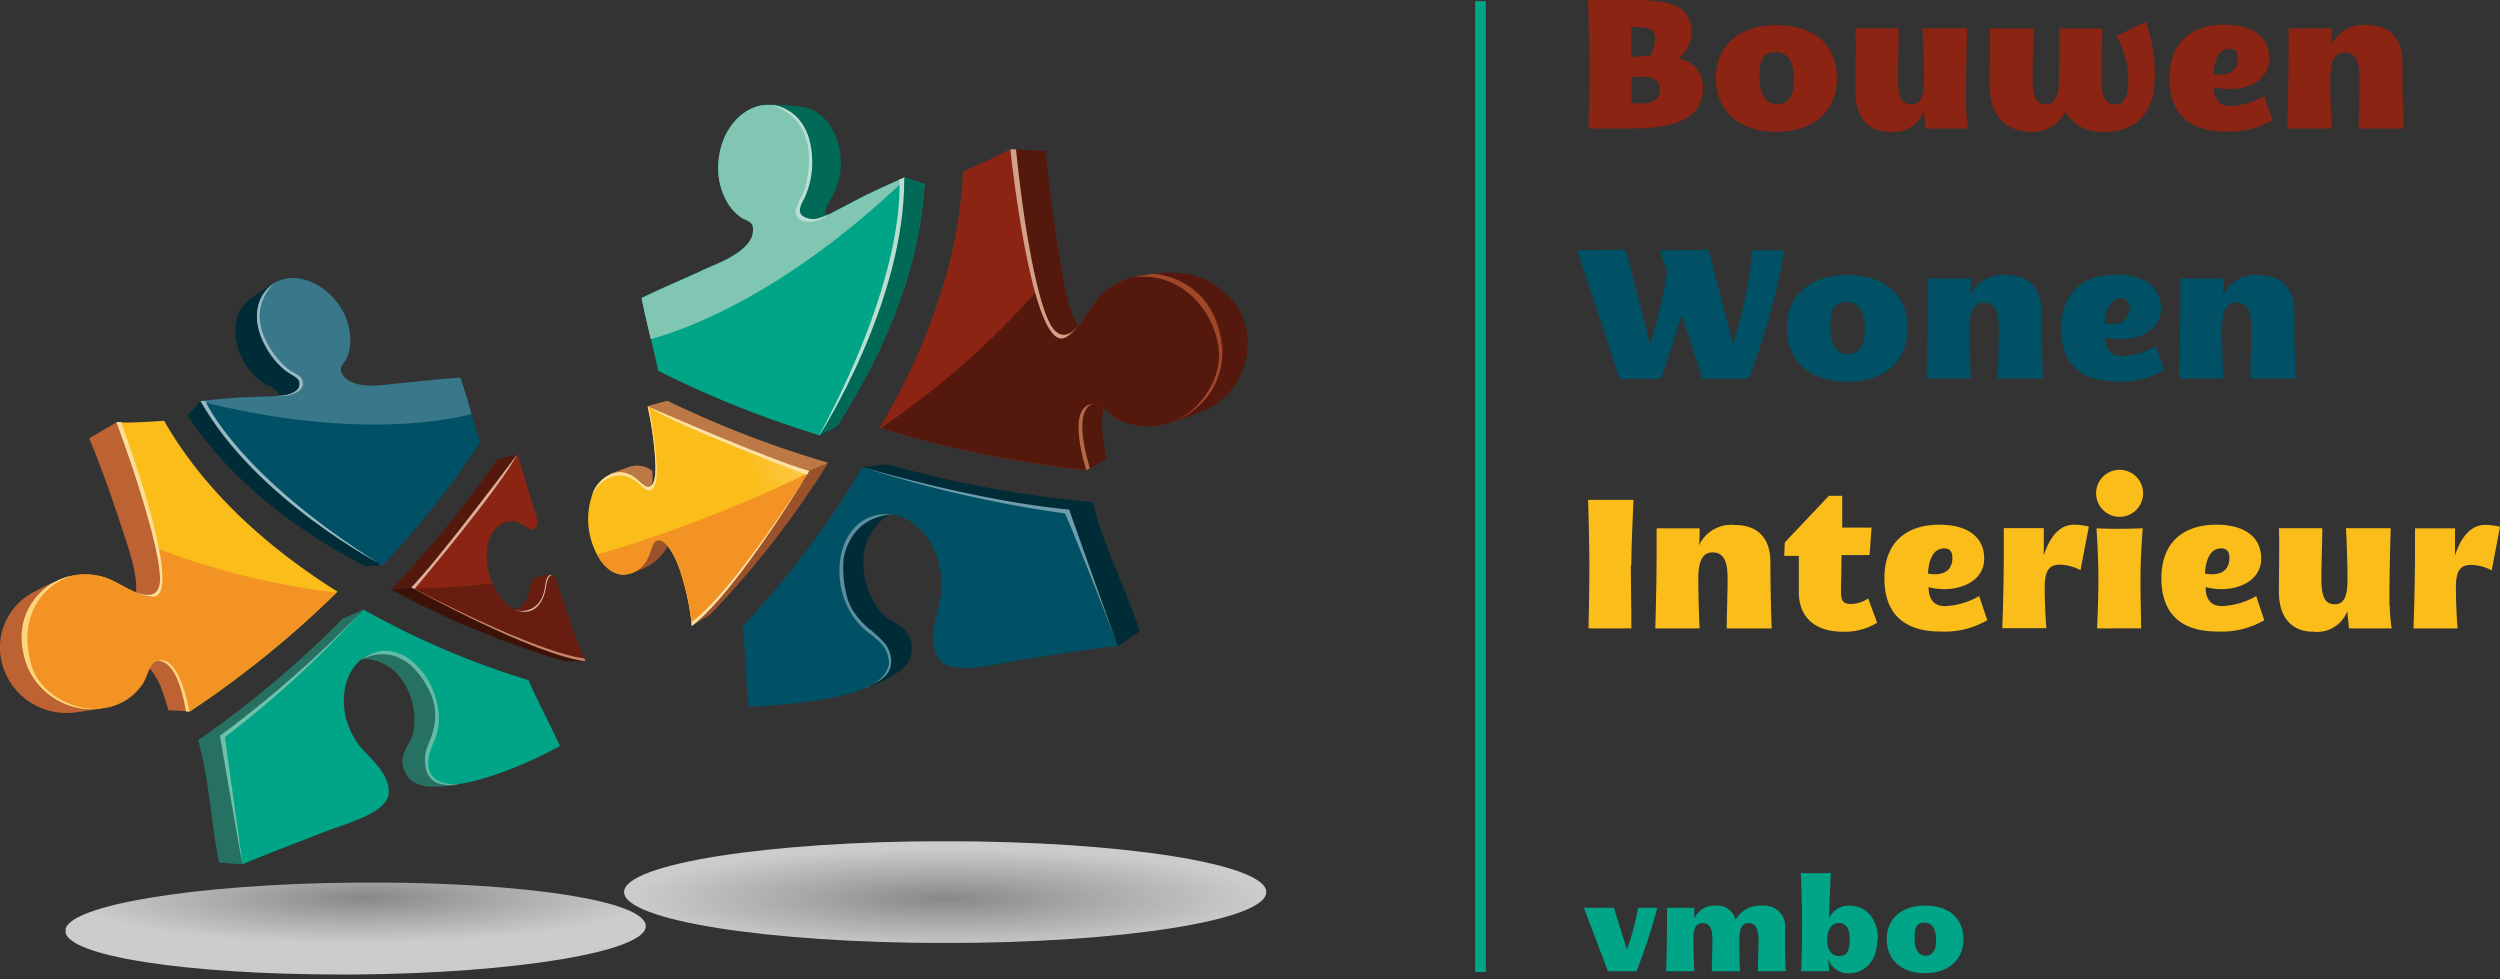 <svg xmlns:xlink="http://www.w3.org/1999/xlink" id="Laag_1" data-name="Laag 1" xmlns="http://www.w3.org/2000/svg"
     viewBox="0 0 250 97.93">
    <rect x="0" y="0" width="250" height="97.93" fill="#333333" stroke="none"/>
    <defs>
        <style>
            .cls-1,.cls-47{fill:none;}.cls-2{fill:#54180d;}.cls-15,.cls-16,.cls-17,.cls-2,.cls-20,.cls-21,.cls-22,.cls-23,.cls-24,.cls-25,.cls-26,.cls-27,.cls-28,.cls-29,.cls-3,.cls-30,.cls-31,.cls-32,.cls-33,.cls-34,.cls-35,.cls-36,.cls-37,.cls-38,.cls-39,.cls-4,.cls-40,.cls-41,.cls-42,.cls-48,.cls-5,.cls-6,.cls-7{fill-rule:evenodd;}.cls-3{fill:#277162;}.cls-4{fill:#bd6232;}.cls-5{fill:#671e10;}.cls-6{fill:#bd7945;}.cls-7{fill:#002c37;}.cls-8{opacity:0.75;}.cls-9{clip-path:url(#clip-path);}.cls-10{clip-path:url(#clip-path-2);}.cls-11{fill:url(#Naamloos_verloop_6);}.cls-12{clip-path:url(#clip-path-3);}.cls-13{clip-path:url(#clip-path-4);}.cls-14{fill:url(#Naamloos_verloop_6-2);}.cls-15,.cls-46{fill:#00a486;}.cls-16,.cls-44{fill:#005165;}.cls-17,.cls-43{fill:#8b2412;}.cls-18{clip-path:url(#clip-path-5);}.cls-19{fill:url(#Naamloos_verloop_7);}.cls-20{fill:#9b512a;}.cls-21{fill:#fede9a;}.cls-22{fill:#fee1a5;}.cls-23{fill:#a2d3c3;}.cls-24{fill:#5b8e9e;}.cls-25{fill:#f29323;}.cls-26{fill:#b56948;}.cls-27{fill:#a14729;}.cls-28{fill:#006a57;}.cls-29{fill:#d3a187;}.cls-30{fill:#81c6b2;}.cls-31{fill:#bbded2;}.cls-32,.cls-45{fill:#fbbd1a;}.cls-33{fill:#fed580;}.cls-34{fill:#fedd98;}.cls-35{fill:#71c0aa;}.cls-36{fill:#62bba4;}.cls-37{fill:#38788a;}.cls-38{fill:#3c1107;}.cls-39{fill:#c58667;}.cls-40{fill:#ddb49e;}.cls-41{fill:#fed57d;}.cls-42{fill:#98b8c4;}.cls-47{stroke:#00a486;stroke-width:1.07px;}.cls-48{fill:#dab098;}.cls-49{fill:#6f9cab;}
        </style>
        <clipPath id="clip-path" transform="translate(-124.65 -202.98)">
            <rect class="cls-1" x="131.22" y="291.24" width="58.02" height="9.2"/>
        </clipPath>
        <clipPath id="clip-path-2" transform="translate(-124.65 -202.98)">
            <path class="cls-1"
                  d="M161.18,291.24h-1c-16,.13-29,2.29-29,4.82s12.15,4.36,27.42,4.37h1.63c16-.13,29-2.29,29-4.83s-12-4.33-27.11-4.37Z"/>
        </clipPath>
        <radialGradient id="Naamloos_verloop_6" cx="-44.3" cy="680.98" r="0.7"
                        gradientTransform="matrix(41.2, 0, 0, -6.53, 1986.21, 4739.53)" gradientUnits="userSpaceOnUse">
            <stop offset="0" stop-color="#a3a4a6"/>
            <stop offset="0.46" stop-color="#cfd0d1"/>
            <stop offset="1" stop-color="#fff"/>
        </radialGradient>
        <clipPath id="clip-path-3" transform="translate(-124.65 -202.98)">
            <rect class="cls-1" x="187.06" y="287.1" width="64.21" height="10.17"/>
        </clipPath>
        <clipPath id="clip-path-4" transform="translate(-124.65 -202.98)">
            <path class="cls-1"
                  d="M187.06,292.19c0,2.81,14.38,5.09,32.11,5.09s32.11-2.28,32.11-5.09-14.37-5.09-32.11-5.09-32.11,2.28-32.11,5.09"/>
        </clipPath>
        <radialGradient id="Naamloos_verloop_6-2" cx="-45.02" cy="679.88" r="0.7"
                        gradientTransform="matrix(45.59, 0, 0, -7.22, 2147.02, 4998.59)"
                        xlink:href="#Naamloos_verloop_6"/>
        <clipPath id="clip-path-5" transform="translate(-124.65 -202.98)">
            <path class="cls-1"
                  d="M190.13,248.33c.07,1,.27,3.11-.58,3.32-.34.08-.78-.42-1.3-.84-1.59-1.29-3.5-.32-4.26,1.33a7.58,7.58,0,0,0-.46,3.79c.34,2.23,1.7,4.71,3.72,4.49a2.7,2.7,0,0,0,2.23-1.73c.27-.5.4-1.5.84-1.63,1-.29,2,1.91,2.36,3.07a24.92,24.92,0,0,1,1.14,5.42,91.72,91.72,0,0,0,11.73-15.47,102.9,102.9,0,0,1-16.14-6.45,33.48,33.48,0,0,1,.72,4.71"/>
        </clipPath>
        <radialGradient id="Naamloos_verloop_7" cx="-44.03" cy="672.09" r="0.7"
                        gradientTransform="matrix(27.86, 0, 0, -27.86, 1446.36, 18972.24)"
                        gradientUnits="userSpaceOnUse">
            <stop offset="0" stop-color="#ffe8ba"/>
            <stop offset="0.14" stop-color="#ffe4ac"/>
            <stop offset="0.39" stop-color="#feda87"/>
            <stop offset="0.74" stop-color="#fcca4b"/>
            <stop offset="1" stop-color="#fbbd1a"/>
        </radialGradient>
    </defs>
    <title>bwi-logo</title>
    <path class="cls-2"
          d="M230.89,236.84c.47,0,1-.57,1.6-1.27-1.07-1.45-1.58-5-1.82-6.44-.69-4.27-1.16-7.56-1.45-11.05l-3.53-.18c.46,3.65,1.11,7.14,2,11.59.4,2,1.39,7.41,3.2,7.34"
          transform="translate(-124.65 -202.98)"/>
    <path class="cls-2"
          d="M235,243.78a1.6,1.6,0,0,0-1-.4c-1.64.22-1.43,2.78-1.16,4.41.13.76.29,1.5.47,2.22l2-1.16c-.14-.7-.27-1.41-.36-2.13a7.9,7.9,0,0,1,.06-2.93"
          transform="translate(-124.65 -202.98)"/>
    <path class="cls-2"
          d="M249.24,235.72a6.46,6.46,0,0,0-2-3.36,7.52,7.52,0,0,0-3.42-1.88,11,11,0,0,0-1.54-.21,10.34,10.34,0,0,0-2.52.13l-.16,0a7.19,7.19,0,0,1,7,5.45,7.62,7.62,0,0,1-4.48,9.2l-.51.17c1-.22,2-.62,2.72-.88a7.38,7.38,0,0,0,4.9-8.67"
          transform="translate(-124.65 -202.98)"/>
    <path class="cls-3"
          d="M161,263.94l-2.07.89A101.36,101.36,0,0,1,144.46,277c1.16,4.11,1.26,8.23,2.1,12.24l2.37.18c-.9-4.23-1.05-8.56-2.28-12.9A99.69,99.69,0,0,0,161,263.94"
          transform="translate(-124.65 -202.98)"/>
    <path class="cls-3"
          d="M167.59,280.42c-1.08-1.9.34-3,.64-4.3a7.64,7.64,0,0,0-1.89-6.51c-1.22-1.21-3.62-2.06-5.42-.75a5,5,0,0,1,3.25,1.29,6.91,6.91,0,0,1,1.79,6.16c-.31,1.22-1.75,2.31-.69,4.11a2.52,2.52,0,0,0,.36.47,3.18,3.18,0,0,0,2.29.75,11.28,11.28,0,0,0,2.29-.19,2.52,2.52,0,0,1-2.63-1"
          transform="translate(-124.65 -202.98)"/>
    <path class="cls-4"
          d="M138.23,262.2a2.62,2.62,0,0,0,1.81.35c1.48-.7.06-5.51-.44-7.25-1.13-3.93-2.11-7-3.25-10.08l-.06,0-2.72,1.59c1.22,2.92,2.22,5.78,3.44,9.49.42,1.28,1.48,4.31,1.22,5.92"
          transform="translate(-124.65 -202.98)"/>
    <path class="cls-4"
          d="M134.45,273.85a6.89,6.89,0,0,1-7.42-5.52,6.53,6.53,0,0,1,3-7.11,15.37,15.37,0,0,0-1.77.85l-.24.12a6.23,6.23,0,0,0-3.18,7.09,6.66,6.66,0,0,0,7.53,4.91,25.53,25.53,0,0,0,2.56-.43c-.16,0-.33.06-.5.08"
          transform="translate(-124.65 -202.98)"/>
    <path class="cls-4"
          d="M140.28,269.07a1.75,1.75,0,0,0-.71.69,6.87,6.87,0,0,1,1.33,2.39c.23.62.42,1.24.6,1.86l2.09.1c-.16-.66-.34-1.32-.55-2-.46-1.42-1.35-3.56-2.76-3.06"
          transform="translate(-124.65 -202.98)"/>
    <path class="cls-2" d="M183.18,269.08h0l0,0v0Z" transform="translate(-124.65 -202.98)"/>
    <path class="cls-2" d="M176.37,248.42h0l-2,.5a100.21,100.21,0,0,1-10.63,13l2-.23a100.69,100.69,0,0,0,10.58-13.31"
          transform="translate(-124.65 -202.98)"/>
    <path class="cls-5"
          d="M177.48,264a2.42,2.42,0,0,0,1.61-1.91c.15-.48.1-1.39.45-1.58a.44.44,0,0,1,.3-.05,4.06,4.06,0,0,0-1.89.41,4,4,0,0,0-.43,1.33,2.53,2.53,0,0,1-1.27,1.77,1.85,1.85,0,0,0,1.22,0"
          transform="translate(-124.65 -202.98)"/>
    <path class="cls-6"
          d="M191.39,243.05l-2,.55,0,.09v-.07a102.91,102.91,0,0,0,16.14,6.45,91.76,91.76,0,0,1-11.72,15.47h0l1.83-1.12a91.82,91.82,0,0,0,11.8-15.18,102.72,102.72,0,0,1-16.08-6.2"
          transform="translate(-124.65 -202.98)"/>
    <path class="cls-6"
          d="M185.87,250.35l.27-.08h0l.29,0h.33l.28,0h.06l.24.06.11,0,.19.07.18.1.13.07.3.21c.52.42,1,.92,1.3.84l.15-.07,0,0,.09-.08,0-.05.06-.09,0-.07.05-.12,0-.08,0-.14,0-.08c0-.05,0-.11,0-.17v-.07c0-.06,0-.13,0-.2v-.06c0-.08,0-.16,0-.25h0a2.5,2.5,0,0,0-2.65-.3l-1.68.59h0"
          transform="translate(-124.65 -202.98)"/>
    <path class="cls-7"
          d="M212.88,264.34a7.64,7.64,0,0,1-1.66-6.91,5.53,5.53,0,0,1,2.4-3c-2.4-.18-4.27,1.89-4.78,3.69a8.46,8.46,0,0,0,1.76,7.29c1,1.07,3,1.37,3,3.79,0,1.15-1,2-2.31,2.57h0a13.56,13.56,0,0,0,3.29-1.66,2.71,2.71,0,0,0,1.25-2.18c0-2.3-1.94-2.56-2.92-3.56"
          transform="translate(-124.65 -202.98)"/>
    <g class="cls-8">
        <g class="cls-9">
            <g class="cls-10">
                <rect class="cls-11" x="131.17" y="291.02" width="58.14" height="9.66"
                      transform="translate(-126.98 -201.7) rotate(-0.45)"/>
            </g>
        </g>
    </g>
    <g class="cls-8">
        <g class="cls-12">
            <g class="cls-13">
                <rect class="cls-14" x="62.41" y="84.13" width="64.21" height="10.17"/>
            </g>
        </g>
    </g>
    <path class="cls-15"
          d="M215.08,220.73,213.59,223c-2,.95-6.29,2.47-6.45,4.27-.2,2.23,2,3.35,2.77,4.73a6.71,6.71,0,0,1-1.15,7.89,5,5,0,0,1-3.49,1.27c-3.43-.52-4.34-5-3.29-7.78.5-1.32,1.86-2.49,1.1-4.16a2.17,2.17,0,0,0-1.33-.57,18.59,18.59,0,0,0-2.3-.43l.25.65a20.56,20.56,0,0,0-3.05,1.12A42.48,42.48,0,0,0,191,233c.4,2.12,1,4.47,1.53,6.78a99.15,99.15,0,0,0,11.78,4.56l.3.39,2,1.74,1.74-.9c4.42-6.89,8.22-15.27,8.75-24.18Z"
          transform="translate(-124.65 -202.98)"/>
    <path class="cls-16"
          d="M210.91,249.69a92.52,92.52,0,0,1-12,15.91c.31,2.77.34,5.54.59,8.05a56.79,56.79,0,0,0,7.86-.81c2.69-.47,6.22-1.5,6.22-3.67,0-2.42-2-2.72-3-3.79a8.46,8.46,0,0,1-1.76-7.29c.54-1.91,2.63-4.14,5.25-3.62,3,.59,5.16,4.2,4.68,8-.19,1.53-1.5,4.48-.24,6.36s6.1.44,8.75.06c3.37-.49,6.14-1,9.17-1.31-2-5.29-3.69-8.81-4.89-13.65a110.24,110.24,0,0,1-20.65-4.25"
          transform="translate(-124.65 -202.98)"/>
    <path class="cls-7"
          d="M233.92,253.19a112.44,112.44,0,0,1-20.53-3.78l-2.48.28a110.29,110.29,0,0,0,20.65,4.25c1.2,4.84,2.91,8.36,4.89,13.65l2.18-1.48c-1.4-4.32-3.57-8.33-4.71-12.92"
          transform="translate(-124.65 -202.98)"/>
    <path class="cls-17"
          d="M239,230.5a7.12,7.12,0,0,0-4.54,2.32c-.74.79-2.46,4-3.61,4-1.81.07-2.8-5.38-3.2-7.34-.9-4.45-1.54-7.95-2-11.59h0c-1.43.81-3.07,1.51-4.71,2.24-.39,9.46-4,18.32-8.33,25.62A110.16,110.16,0,0,0,233.29,250c-.18-.73-.34-1.46-.47-2.22-.28-1.63-.48-4.19,1.15-4.41.77-.1,1.91,1.27,2.5,1.55a7.23,7.23,0,0,0,5.67.16,7.62,7.62,0,0,0,4.48-9.2A7.12,7.12,0,0,0,239,230.5"
          transform="translate(-124.65 -202.98)"/>
    <g class="cls-18">
        <rect class="cls-19" x="180.99" y="241.23" width="26.92" height="26.7"
              transform="translate(-181.12 -147.55) rotate(-14.19)"/>
    </g>
    <path class="cls-20" d="M205.56,250.07a91.76,91.76,0,0,1-11.72,15.47h0l1.83-1.12a91.86,91.86,0,0,0,11.8-15.18Z"
          transform="translate(-124.65 -202.98)"/>
    <path class="cls-20"
          d="M190.33,257c-.44.13-.57,1.13-.84,1.63a2.8,2.8,0,0,1-1.76,1.64h0a6.11,6.11,0,0,0,1.06-.35,5.23,5.23,0,0,0,2.58-2.22l.06-.12c-.35-.43-.72-.69-1.1-.58"
          transform="translate(-124.65 -202.98)"/>
    <path class="cls-21"
          d="M188.29,251.14c.54.44,1,1,1.36.88.88-.22.68-2.38.6-3.47a39.51,39.51,0,0,0-.72-4.88l-.11-.05a33.49,33.49,0,0,1,.71,4.71c.07,1,.27,3.11-.58,3.32-.34.08-.78-.42-1.3-.84-1.59-1.29-3.49-.32-4.26,1.33a4,4,0,0,0-.15.4c.8-1.72,2.78-2.74,4.45-1.39"
          transform="translate(-124.65 -202.98)"/>
    <path class="cls-22" d="M205.54,250.11l0,0q-1.41-.43-2.74-.88,1.32.47,2.71.92"
          transform="translate(-124.65 -202.98)"/>
    <path class="cls-22" d="M192.93,260.87l0-.08a26.26,26.26,0,0,1,.94,4.76l.14-.15a24.1,24.1,0,0,0-1-4.52"
          transform="translate(-124.65 -202.98)"/>
    <path class="cls-23"
          d="M199.44,228.2s2.37-.13,1.78,2.55-2.71,2.72-.75,8.55c0,0,1.77,3.92,5.51,1.81,0,0-4.63,3.21-6.27-3.27,0,0-1.33-2.58.9-6.06,0,0,1.66-3.43-2-3.67Z"
          transform="translate(-124.65 -202.98)"/>
    <path class="cls-24"
          d="M211.26,271.74a6,6,0,0,0,1.1-.63,2.82,2.82,0,0,0,1.19-1.68,3.07,3.07,0,0,0-1.22-2.51,8.5,8.5,0,0,0-.76-.62c-4.76-3.49-3.71-12.53,2.36-11.87a2.7,2.7,0,0,0-.62.05,5.6,5.6,0,0,0-1.49.45,4.65,4.65,0,0,0-1.66,1.32A5.4,5.4,0,0,0,209,259a11,11,0,0,0,.45,4,5.83,5.83,0,0,0,.51,1.07,8.63,8.63,0,0,0,1.61,1.8,9.62,9.62,0,0,1,1.65,1.57,2.85,2.85,0,0,1,.5,1.17,2.31,2.31,0,0,1-.14,1.4,2.61,2.61,0,0,1-.95,1,9.31,9.31,0,0,1-1.4.71"
          transform="translate(-124.65 -202.98)"/>
    <path class="cls-25"
          d="M187.26,260.41a2.7,2.7,0,0,0,2.23-1.73c.27-.5.4-1.5.84-1.63,1-.29,2,1.91,2.36,3.08a25,25,0,0,1,1.14,5.42,92,92,0,0,0,11.58-15.24,136.41,136.41,0,0,1-21.05,8.14c.66,1.22,1.65,2.11,2.9,2"
          transform="translate(-124.65 -202.98)"/>
    <path class="cls-2"
          d="M239,230.5a7.12,7.12,0,0,0-4.54,2.32c-.74.79-2.46,4-3.61,4s-2.07-2.41-2.61-4.63a83.43,83.43,0,0,1-15.48,13.59,110,110,0,0,0,20.49,4.2c-.18-.73-.34-1.46-.47-2.22-.28-1.63-.48-4.19,1.15-4.41.77-.1,1.93,1.24,2.5,1.55a6.62,6.62,0,0,0,5.67.16,7.62,7.62,0,0,0,4.48-9.2A7.12,7.12,0,0,0,239,230.5"
          transform="translate(-124.65 -202.98)"/>
    <path class="cls-26" d="M233.29,250s-2.16-6.47.69-6.63c0,0-2.23.12-.34,6.45Z"
          transform="translate(-124.65 -202.98)"/>
    <path class="cls-27"
          d="M238.9,230.51c.42-.07,1.13-.15,1.13-.15s5.95.29,6.79,7.07c0,0,.9,5.15-4.68,7.66,2.74-1.23,4.83-4.48,4.35-7.49-.65-4.07-4.15-7.51-8.53-6.88,0,0,.46-.12.94-.2"
          transform="translate(-124.65 -202.98)"/>
    <path class="cls-15"
          d="M211.54,222.34c-1.31.63-2.91,1.55-5,2.56-.66.32-2.06-.1-2.12-.9,0-.53.49-1.11.7-1.56a8.15,8.15,0,0,0,.63-2.41c.46-3.27-1.31-6.25-3.88-6.55s-5,2.13-5.34,5.41a6.83,6.83,0,0,0,.91,4.4,4.87,4.87,0,0,0,1.35,1.44c.38.24.92.32,1.12.77a2,2,0,0,1-.33,1.63c-1,1.4-3,2.11-4.47,2.77-2.11,1-4,1.75-6.29,2.87.44,2.28,1.13,4.8,1.65,7.29a102.55,102.55,0,0,0,16.14,6.45c4.36-7.32,8.08-16.24,8.47-25.77-1.1.49-2.27,1-3.53,1.61"
          transform="translate(-124.65 -202.98)"/>
    <path class="cls-28"
          d="M201.85,213.47c2.57.3,4.35,3.28,3.88,6.55a8.16,8.16,0,0,1-.63,2.41c-.21.45-.74,1-.7,1.56.07.81,1.46,1.22,2.12.9l.77-.38c-.24-.48.07-1,.39-1.54a7.11,7.11,0,0,0,1-2.85c.37-3.28-1.4-6.23-4-6.48a24.87,24.87,0,0,0-3.07-.2h.26"
          transform="translate(-124.65 -202.98)"/>
    <path class="cls-28" d="M215.08,220.73c-.4,9.54-4.11,18.45-8.47,25.77l1.74-.9c4.42-6.89,8.22-15.27,8.75-24.18Z"
          transform="translate(-124.65 -202.98)"/>
    <path class="cls-29"
          d="M225.68,217.9s2.23,21.25,5.68,18.72a5,5,0,0,0,1.32-1.3s-1.88,2.85-3.26-.47c0,0-1.76-3.36-3.17-16.92Z"
          transform="translate(-124.65 -202.98)"/>
    <path class="cls-30"
          d="M215.06,221c0-.09,0-.17,0-.25-1.1.49-2.27,1-3.53,1.61s-2.91,1.55-5,2.56c-.66.32-2.06-.1-2.12-.9,0-.53.49-1.11.7-1.56a8.15,8.15,0,0,0,.63-2.41c.46-3.27-1.31-6.25-3.88-6.55s-5,2.13-5.34,5.41a6.83,6.83,0,0,0,.91,4.4,4.85,4.85,0,0,0,1.35,1.44c.38.25.92.32,1.12.77a2,2,0,0,1-.33,1.63c-1,1.4-3,2.11-4.47,2.77-2.11,1-4,1.75-6.29,2.87.25,1.3.58,2.69.92,4.1,3.35-.91,13.28-4.39,25.33-15.87"
          transform="translate(-124.65 -202.98)"/>
    <path class="cls-31"
          d="M201.68,213.45s4.28.12,4.19,6a8.48,8.48,0,0,1-.74,3.26c-.22.49-.8,1.32-.29,1.8a1.85,1.85,0,0,0,1.66.29,4.65,4.65,0,0,0,1-.41,2.8,2.8,0,0,1-2.52.71,1.09,1.09,0,0,1-.76-1.17,10.44,10.44,0,0,1,.69-1.49c.63-1.51,2-7.42-3.23-9"
          transform="translate(-124.65 -202.98)"/>
    <path class="cls-31" d="M206.6,246.5s8.59-13.28,8.47-25.77l-.5.23s1,8.82-8,25.55"
          transform="translate(-124.65 -202.98)"/>
    <path class="cls-32"
          d="M130.86,260.85a6.45,6.45,0,0,1,4.61,0c.93.33,3.63,2.17,4.57,1.73,1.48-.7.06-5.51-.44-7.25-1.13-3.95-2.12-7-3.26-10.11h.22c1.48.05,2.88-.06,4.5-.16,4.25,7.43,10.85,13,17.34,17.09a99.43,99.43,0,0,1-14.8,12c-.16-.66-.34-1.32-.55-2-.46-1.42-1.35-3.56-2.76-3.06-.66.24-1.29,1.78-1.64,2.25a6,6,0,0,1-4.19,2.52,6.89,6.89,0,0,1-7.42-5.52,6.43,6.43,0,0,1,3.84-7.48"
          transform="translate(-124.65 -202.98)"/>
    <path class="cls-25"
          d="M130.88,260.84a6.39,6.39,0,0,1,4.59,0c.93.33,3.63,2.17,4.57,1.73s.65-2.8.17-4.8a75.49,75.49,0,0,0,18.08,4.47,99.43,99.43,0,0,1-14.69,11.89c-.16-.66-.34-1.32-.55-2-.46-1.42-1.35-3.56-2.76-3.06-.66.24-.88,1.54-1.35,2.28a5.55,5.55,0,0,1-4.48,2.49,6.89,6.89,0,0,1-7.42-5.52,6.45,6.45,0,0,1,3.86-7.49"
          transform="translate(-124.65 -202.98)"/>
    <path class="cls-33" d="M143.59,274.13s-1-6.07-3.34-5c0,0,2-.9,3,5Z" transform="translate(-124.65 -202.98)"/>
    <path class="cls-34"
          d="M136.75,245.18s6.77,18.07,3,17.45a3.67,3.67,0,0,1-1.6-.51s2.8,1.53,2.48-1.76c0,0-.1-3.69-4.34-15.17Z"
          transform="translate(-124.65 -202.98)"/>
    <path class="cls-15"
          d="M161,263.94A83.69,83.69,0,0,0,177.5,271c1,2.31,2.22,4.5,3.15,6.58a42.35,42.35,0,0,1-6.53,2.89c-2.87.93-5.55,1.61-6.52-.1-1.08-1.9.34-3,.64-4.3a7.64,7.64,0,0,0-1.89-6.51c-1.28-1.26-3.84-2.14-5.66-.57-2.11,1.82-2.25,5.69-.17,8.46.83,1.11,3.18,2.84,3,4.88s-4.59,3.08-6.84,4c-2.86,1.13-5.24,2-7.78,3.08-.9-4.23-1.05-8.56-2.28-12.9A99.69,99.69,0,0,0,161,263.94"
          transform="translate(-124.65 -202.98)"/>
    <path class="cls-35" d="M161,263.94a115.42,115.42,0,0,1-14.3,12.59l.15.38a101.13,101.13,0,0,0,14.16-13"
          transform="translate(-124.65 -202.98)"/>
    <path class="cls-23"
          d="M160.32,241.93s-1.91,1-.26,2.8,3.35.92,4.42,6.37c0,0,.37,3.87-3.51,3.89,0,0,5.07.45,3.45-5.38,0,0-.11-2.62-3.42-4.35,0,0-2.84-1.95-.08-3.77Z"
          transform="translate(-124.65 -202.98)"/>
    <path class="cls-36"
          d="M170.58,281.4s-4.68.51-2.55-4.2-3-11.68-7.31-8.2c0,0,3.53-2.28,6.33,2.1a8,8,0,0,1,.67,1.24,5.58,5.58,0,0,1,.33,3.35,9.15,9.15,0,0,1-.33,1.14,11,11,0,0,0-.53,1.48,4.27,4.27,0,0,0,0,1.29,2.36,2.36,0,0,0,.37,1,1.83,1.83,0,0,0,.94.72,3.91,3.91,0,0,0,1.74.15l.35-.06"
          transform="translate(-124.65 -202.98)"/>
    <path class="cls-16"
          d="M148.19,242.76c1.31-.09,3-.09,5.08-.24a2,2,0,0,0,1.23-.64,1,1,0,0,0,0-1c-.2-.43-.88-.66-1.25-.91a7.4,7.4,0,0,1-1.58-1.61c-1.83-2.36-1.78-5.49.11-6.88s4.85-.56,6.61,1.85a6.17,6.17,0,0,1,1.26,3.86,4.4,4.4,0,0,1-.41,1.74c-.19.36-.58.66-.54,1.11a1.77,1.77,0,0,0,1,1.13c1.37.67,3.3.31,4.75.17,2.09-.2,3.94-.43,6.22-.57.67,2,1.27,4.27,2,6.46a92.41,92.41,0,0,1-9.78,12.3c-6.7-3.79-13.61-9.12-18.2-16.43,1.08-.11,2.23-.23,3.49-.32"
          transform="translate(-124.65 -202.98)"/>
    <path class="cls-7"
          d="M151.51,241.53c.48.27,1,.55,1,1l.77,0a2,2,0,0,0,1.23-.64,1,1,0,0,0,0-1c-.2-.43-.88-.66-1.25-.91a7.39,7.39,0,0,1-1.58-1.61c-1.83-2.36-1.78-5.49.11-6.88l.2-.13a22.69,22.69,0,0,0-2.32,1.53c-1.91,1.35-2,4.46-.22,6.87a6.41,6.41,0,0,0,2,1.81"
          transform="translate(-124.65 -202.98)"/>
    <path class="cls-7"
          d="M144.7,243.08l-1.28,1.45c4.41,6.75,11.14,11.62,17.71,15.05l1.77-.07c-6.7-3.79-13.61-9.12-18.2-16.43"
          transform="translate(-124.65 -202.98)"/>
    <path class="cls-37"
          d="M144.93,243.17c0-.07-.19,0-.23-.09,1.08-.11,2.23-.23,3.49-.32s3-.09,5.08-.24a2,2,0,0,0,1.16-.58,1,1,0,0,0,.1-1.08c-.2-.43-.88-.66-1.25-.91a7.37,7.37,0,0,1-1.58-1.61c-1.83-2.36-1.78-5.49.11-6.88s4.85-.55,6.61,1.85a6.18,6.18,0,0,1,1.26,3.86,4.41,4.41,0,0,1-.41,1.74c-.19.36-.58.66-.54,1.11a1.77,1.77,0,0,0,1,1.13c1.38.67,3.29.31,4.75.17,2.08-.2,3.94-.43,6.22-.57.38,1.13.74,2.37,1.11,3.63-3,.79-12.29,2.41-26.89-1.2"
          transform="translate(-124.65 -202.98)"/>
    <path class="cls-17"
          d="M179.54,260.54c-.35.19-.31,1.1-.45,1.58a2.42,2.42,0,0,1-1.61,1.91c-1.67.55-3.19-1.41-3.82-3.32a7.12,7.12,0,0,1-.2-3.41c.39-1.58,1.83-2.76,3.37-1.9.5.28.95.65,1.22.52a.82.82,0,0,0,.34-.82,7.71,7.71,0,0,0-.37-1.3l-.77-2.57c-.11-.38-.2-.78-.34-1.15-.19-.54-.36-1.11-.54-1.67a100.58,100.58,0,0,1-10.58,13.32,88.19,88.19,0,0,0,17.38,7.36c-.8-1.72-1.87-4.89-3-8.33-.17-.25-.37-.37-.65-.21"
          transform="translate(-124.65 -202.98)"/>
    <path class="cls-38" d="M183.17,269.08h0a88.23,88.23,0,0,1-17.38-7.36l-2,.23a89.59,89.59,0,0,0,17.35,7.15h2.08Z"
          transform="translate(-124.65 -202.98)"/>
    <path class="cls-5"
          d="M179.54,260.54c-.35.19-.31,1.1-.45,1.58a2.42,2.42,0,0,1-1.61,1.91c-1.49.49-2.86-1-3.59-2.71-2.44.28-5.07.47-7.86.53a88.89,88.89,0,0,0,17.14,7.24c-.8-1.72-1.87-4.91-3-8.34-.17-.25-.37-.37-.65-.21"
          transform="translate(-124.65 -202.98)"/>
    <path class="cls-39" d="M165.8,261.72s12.14,6.76,17.43,7.39l-.17-.3s-3.81-.12-17.26-7.09"
          transform="translate(-124.65 -202.98)"/>
    <path class="cls-40"
          d="M176.26,264a2.21,2.21,0,0,0,2.24-.69,3.3,3.3,0,0,0,.55-1.16c.1-.37.12-.75.22-1.12s.34-.71.69-.5c0,0-.49-.32-.71,1.15,0,0-.34,3.19-3,2.33"
          transform="translate(-124.65 -202.98)"/>
    <path class="cls-41"
          d="M130.46,261l-.55.27s-4.68,2.54-2.54,8.33a7,7,0,0,0,7.15,4.27c-2.71.15-5.85-1.61-6.68-4.23-1.26-4,.17-7.74,3.94-9.07a7.43,7.43,0,0,0-1.32.43"
          transform="translate(-124.65 -202.98)"/>
    <path class="cls-42" d="M162.9,259.51s-12.69-6.57-18.2-16.43l.49,0s3.13,7.39,17.71,16.47"
          transform="translate(-124.65 -202.98)"/>
    <path class="cls-42"
          d="M152,231.36s-3.3,2-.58,6.62a7.33,7.33,0,0,0,1.8,2.08c.36.28.79.46,1.13.76a.61.61,0,0,1,.24.53c0,.29-.06.69-.9,1a3.82,3.82,0,0,1-1.31.22c.92.15,2.57-.3,2.56-1.2s-.77-.93-1.42-1.44c-1.17-.9-4.89-5-1.52-8.58"
          transform="translate(-124.65 -202.98)"/>
    <path class="cls-35" d="M146.64,276.52s2,11.75,2.27,12.85l-1.81-12.93Z" transform="translate(-124.65 -202.98)"/>
    <path class="cls-43"
          d="M294.94,211.83c0,3-2.84,4-7.13,4h-4.29s.07-3.6.07-6.39c0-2-.13-6.47-.13-6.47h4.4c4.34,0,5.95.8,5.95,3.4a3.79,3.79,0,0,1-1.29,2.48,2.86,2.86,0,0,1,2.42,3m-7.15-6.17c0,1,0,3,0,3s1-.11,1.87-.11a3.69,3.69,0,0,0,.5-1.74c0-1.11-1-1.15-2.33-1.15m2.83,6.3c0-1.35-1.24-1.42-2.86-1.27,0,.85,0,1.59,0,2.57,1.18.15,2.84.09,2.84-1.29"
          transform="translate(-124.65 -202.98)"/>
    <path class="cls-43"
          d="M308.35,210.79c0,3.23-2.27,5.37-6.06,5.37s-6.06-2.14-6.06-5.37,2.31-5.3,6.06-5.3,6.06,2,6.06,5.3m-6,2.6c1.39,0,1.7-1.18,1.7-2.51s-.42-2.7-1.81-2.7-1.64.94-1.64,2.53.52,2.68,1.75,2.68"
          transform="translate(-124.65 -202.98)"/>
    <path class="cls-43"
          d="M321.26,213.54a16.68,16.68,0,0,0,.2,2.29H317.2l-.17-1.72a3.24,3.24,0,0,1-3.4,2.05c-2.12,0-3.44-1.37-3.44-4,0-1.75.07-5.17,0-6.35h4.34c0,1.16-.09,3.4-.09,5s.22,2.61,1.35,2.61,1.26-1.28,1.26-2.61c0-1.53-.09-3.77-.15-5h4.47s-.13,4-.13,7.72"
          transform="translate(-124.65 -202.98)"/>
    <path class="cls-43"
          d="M340.12,210.7c0,2.92-1.27,5.47-5.12,5.47a4.14,4.14,0,0,1-3.81-2,3.74,3.74,0,0,1-3.38,2c-2.64,0-4.19-1.7-4.19-4.58,0-1.76.07-4.58,0-5.76H328c0,1.16-.09,3.51-.09,5.1s.26,2.49,1.39,2.49c.81,0,1.24-1,1.24-2.07,0-1.75.07-4.34,0-5.52h4.34c0,1.16-.09,3.4-.09,5s.26,2.6,1.39,2.6,1.31-1.27,1.31-2.6a8.82,8.82,0,0,0-1.2-4.23l2.94-1.46a15.83,15.83,0,0,1,.9,5.58"
          transform="translate(-124.65 -202.98)"/>
    <path class="cls-43"
          d="M351.89,215a8.46,8.46,0,0,1-4.73,1.13c-3.21,0-5.56-1.44-5.56-5.32,0-3.66,2.27-5.36,5.49-5.36,2.88,0,4.49,1.27,4.49,3.38,0,2.62-3.16,3.51-5.56,2.86,0,.92.31,1.9,1.64,1.9a7.45,7.45,0,0,0,3.42-1ZM346,210.37c.81.18,2.44.18,2.44-1.57,0-.66-.3-.94-.83-.94-1.11,0-1.55,1.2-1.61,2.51"
          transform="translate(-124.65 -202.98)"/>
    <path class="cls-43"
          d="M360.52,215.83c0-1.16.09-3.4.09-5s-.33-2.6-1.51-2.6-1.42,1.27-1.42,2.6c0,1.53.07,3.77.13,5h-4.43s.13-4,.13-7.72c0-.68,0-1.48,0-2.29h4.3c0,.61,0,1.2-.06,1.72a3.53,3.53,0,0,1,3.58-2.05c2.44,0,3.56,1.48,3.56,3.68,0,3.1.09,5.49.13,6.67Z"
          transform="translate(-124.65 -202.98)"/>
    <path class="cls-44"
          d="M303,228c-.33,4.41-3.45,12.86-3.45,12.86h-4.67l-2.07-6.37c-1,3.36-2.07,6.37-2.07,6.37h-4.14L282.36,228s2.7,0,4.86-.06l2.46,9.46a52.6,52.6,0,0,0,1.68-7.2l-.72-2.2c1.83,0,4.6,0,4.86-.06l2.46,9.46a45.54,45.54,0,0,0,1.92-9.4Z"
          transform="translate(-124.65 -202.98)"/>
    <path class="cls-44"
          d="M315.44,235.78c0,3.23-2.27,5.38-6.06,5.38s-6.06-2.14-6.06-5.38,2.31-5.3,6.06-5.3,6.06,2,6.06,5.3m-6,2.6c1.39,0,1.7-1.18,1.7-2.51s-.42-2.7-1.81-2.7-1.64.94-1.64,2.53.52,2.68,1.75,2.68"
          transform="translate(-124.65 -202.98)"/>
    <path class="cls-44"
          d="M324.44,240.83c0-1.16.09-3.4.09-5s-.33-2.6-1.51-2.6-1.42,1.27-1.42,2.6c0,1.53.07,3.77.13,5h-4.43s.13-4,.13-7.72c0-.68,0-1.48,0-2.29h4.3c0,.61,0,1.2-.06,1.72a3.53,3.53,0,0,1,3.58-2.05c2.44,0,3.56,1.48,3.56,3.68,0,3.1.09,5.49.13,6.67Z"
          transform="translate(-124.65 -202.98)"/>
    <path class="cls-44"
          d="M341.06,240a8.46,8.46,0,0,1-4.73,1.13c-3.21,0-5.56-1.44-5.56-5.32,0-3.66,2.27-5.36,5.49-5.36,2.88,0,4.49,1.27,4.49,3.38,0,2.62-3.16,3.51-5.56,2.86,0,.92.31,1.9,1.64,1.9a7.45,7.45,0,0,0,3.42-1Zm-5.93-4.67c.81.18,2.44.18,2.44-1.57,0-.66-.3-.94-.83-.94-1.11,0-1.55,1.2-1.61,2.51"
          transform="translate(-124.65 -202.98)"/>
    <path class="cls-44"
          d="M349.69,240.83c0-1.16.09-3.4.09-5s-.33-2.6-1.51-2.6-1.42,1.27-1.42,2.6c0,1.53.07,3.77.13,5h-4.43s.13-4,.13-7.72c0-.68,0-1.48,0-2.29H347c0,.61,0,1.2-.06,1.72a3.53,3.53,0,0,1,3.58-2.05c2.44,0,3.56,1.48,3.56,3.68,0,3.1.09,5.49.13,6.67Z"
          transform="translate(-124.65 -202.98)"/>
    <path class="cls-45"
          d="M287.73,259.48c0,1.72.06,4,.06,6.34H283.5s.09-3.6.09-6.39c0-2-.13-6.46-.13-6.46H288s-.22,4.49-.22,6.52"
          transform="translate(-124.65 -202.98)"/>
    <path class="cls-45"
          d="M297.32,265.82c0-1.16.09-3.4.09-5s-.33-2.6-1.51-2.6-1.42,1.27-1.42,2.6c0,1.53.07,3.77.13,5h-4.43s.13-4,.13-7.72c0-.68,0-1.48,0-2.29h4.3c0,.61,0,1.2-.06,1.72a3.53,3.53,0,0,1,3.58-2.05c2.44,0,3.56,1.48,3.56,3.68,0,3.1.09,5.49.13,6.67Z"
          transform="translate(-124.65 -202.98)"/>
    <path class="cls-45"
          d="M312.36,265.25a6.06,6.06,0,0,1-3.45.9c-2.44,0-4.38-1.16-4.38-4,0-1.05,0-3,0-3.58l-1.46,0,.06-1.35,4.41-4.66h1.33l0,3.18h2.94l-.2,2.75-2.81,0c0,1.26-.05,3.27-.05,3.47,0,.94.07,1.42,1,1.42a3.4,3.4,0,0,0,1.72-.55Z"
          transform="translate(-124.65 -202.98)"/>
    <path class="cls-45"
          d="M323.38,265a8.46,8.46,0,0,1-4.73,1.13c-3.21,0-5.56-1.44-5.56-5.32,0-3.66,2.27-5.36,5.49-5.36,2.88,0,4.49,1.27,4.49,3.38,0,2.62-3.16,3.51-5.56,2.86,0,.92.31,1.9,1.64,1.9a7.44,7.44,0,0,0,3.42-1Zm-5.93-4.67c.81.18,2.44.18,2.44-1.57,0-.66-.3-.94-.83-.94-1.11,0-1.55,1.2-1.61,2.51"
          transform="translate(-124.65 -202.98)"/>
    <path class="cls-45"
          d="M333.53,255.66,332.7,260a4.54,4.54,0,0,0-2.05-.55c-.89,0-1.53.37-1.53,2.18,0,1.33.07,3,.17,4.17h-4.41s.15-4,.15-7.72c0-.68,0-1.48,0-2.29h4c0,.61,0,2.22,0,2.73.28-.89,1.11-3.07,3-3.07a6.51,6.51,0,0,1,1.48.18"
          transform="translate(-124.65 -202.98)"/>
    <path class="cls-45"
          d="M336.61,254.66a2.35,2.35,0,1,1,2.35-2.35,2.34,2.34,0,0,1-2.35,2.35m-2.25,11.16s.13-2.88.13-5.1c0-2.05-.19-4.91-.19-4.91,2.07.11,4.62,0,4.62,0s-.22,2.9-.22,5,0,1.15.07,5Z"
          transform="translate(-124.65 -202.98)"/>
    <path class="cls-45"
          d="M351.08,265a8.46,8.46,0,0,1-4.73,1.13c-3.21,0-5.56-1.44-5.56-5.32,0-3.66,2.27-5.36,5.49-5.36,2.88,0,4.49,1.27,4.49,3.38,0,2.62-3.16,3.51-5.56,2.86,0,.92.31,1.9,1.64,1.9a7.44,7.44,0,0,0,3.42-1Zm-5.93-4.67c.81.18,2.44.18,2.44-1.57,0-.66-.3-.94-.83-.94-1.11,0-1.55,1.2-1.61,2.51"
          transform="translate(-124.65 -202.98)"/>
    <path class="cls-45"
          d="M363.62,263.53a16.7,16.7,0,0,0,.2,2.29h-4.27l-.17-1.72a3.24,3.24,0,0,1-3.4,2.05c-2.12,0-3.44-1.37-3.44-4,0-1.75.07-5.17,0-6.35h4.34c0,1.16-.09,3.4-.09,5s.22,2.61,1.35,2.61,1.26-1.27,1.26-2.61c0-1.53-.09-3.77-.15-5h4.47s-.13,4-.13,7.72"
          transform="translate(-124.65 -202.98)"/>
    <path class="cls-45"
          d="M374.65,255.66l-.83,4.36a4.54,4.54,0,0,0-2.05-.55c-.89,0-1.53.37-1.53,2.18,0,1.33.07,3,.17,4.17H366s.15-4,.15-7.72c0-.68,0-1.48,0-2.29h4c0,.61,0,2.22,0,2.73.28-.89,1.11-3.07,3-3.07a6.51,6.51,0,0,1,1.48.18"
          transform="translate(-124.65 -202.98)"/>
    <path class="cls-46"
          d="M290.38,293.76a56.94,56.94,0,0,1-2.08,6.34h-2.86l-2.4-6.34h3l1.3,4.18a24.84,24.84,0,0,0,1.12-4.18Z"
          transform="translate(-124.65 -202.98)"/>
    <path class="cls-46"
          d="M300.44,300.1c0-.74.06-2.15.06-3.16s-.23-1.65-1-1.65-.91.79-.91,1.65c0,1.11,0,2.41.08,3.16h-2.84c0-.74.06-2.15.06-3.16s-.21-1.65-1-1.65-.9.81-.9,1.65.06,2.39.09,3.16h-2.81s.08-2.56.08-4.89c0-.43,0-.94,0-1.45h2.73c0,.39,0,.76,0,1.09a2.15,2.15,0,0,1,2.12-1.3,1.82,1.82,0,0,1,2,1.43,2.79,2.79,0,0,1,2.71-1.43,2.08,2.08,0,0,1,2.25,2.33c0,1.11,0,3.47.08,4.22Z"
          transform="translate(-124.65 -202.98)"/>
    <path class="cls-46"
          d="M312.38,296.94c0,2.08-1.18,3.37-2.91,3.37a2.09,2.09,0,0,1-2-1.44c0,.19.1,1,.1,1.23h-2.8s.09-2.56.09-4.89c0-1.8-.13-4.94-.13-4.94,1.32.07,3,0,3,0s-.13,2.81-.17,4.57a2.1,2.1,0,0,1,2-1.3c1.73,0,2.88,1.32,2.88,3.39m-2.82,0c0-1-.29-1.65-1.08-1.65s-1.17.81-1.17,1.65.29,1.65,1.17,1.65,1.08-.64,1.08-1.65"
          transform="translate(-124.65 -202.98)"/>
    <path class="cls-46"
          d="M321,296.9c0,2-1.44,3.4-3.84,3.4s-3.84-1.36-3.84-3.4,1.46-3.36,3.84-3.36,3.84,1.27,3.84,3.36m-3.82,1.65c.88,0,1.08-.75,1.08-1.59s-.27-1.71-1.15-1.71-1,.6-1,1.6.33,1.7,1.11,1.7"
          transform="translate(-124.65 -202.98)"/>
    <line class="cls-47" x1="148.05" y1="0.12" x2="148.05" y2="97.2"/>
    <path class="cls-48" d="M176.37,248.42s-8,10.71-10.59,13.3l.32.16s8.55-10.1,10.27-13.46"
          transform="translate(-124.65 -202.98)"/>
    <path class="cls-22" d="M189.42,243.62s12.54,5.49,16.14,6.45l-.22.39s-12.72-4.75-15.92-6.84"
          transform="translate(-124.65 -202.98)"/>
    <path class="cls-49"
          d="M231.56,253.94c-9.35-.87-20.65-4.25-20.65-4.25a118.1,118.1,0,0,0,20.23,4.63c.78,1.62,4.26,10.57,5.12,12.77-.92-2.47-4.7-13.16-4.7-13.16"
          transform="translate(-124.65 -202.98)"/>
    <path class="cls-49" d="M236.26,267.1c.1.27.17.44.19.49l-.19-.49" transform="translate(-124.65 -202.98)"/>
    <path class="cls-22" d="M205.47,250.25s-7.25,12.06-11.64,15.32l0-.41s3.25-1.88,11.67-14.91"
          transform="translate(-124.65 -202.98)"/>
</svg>